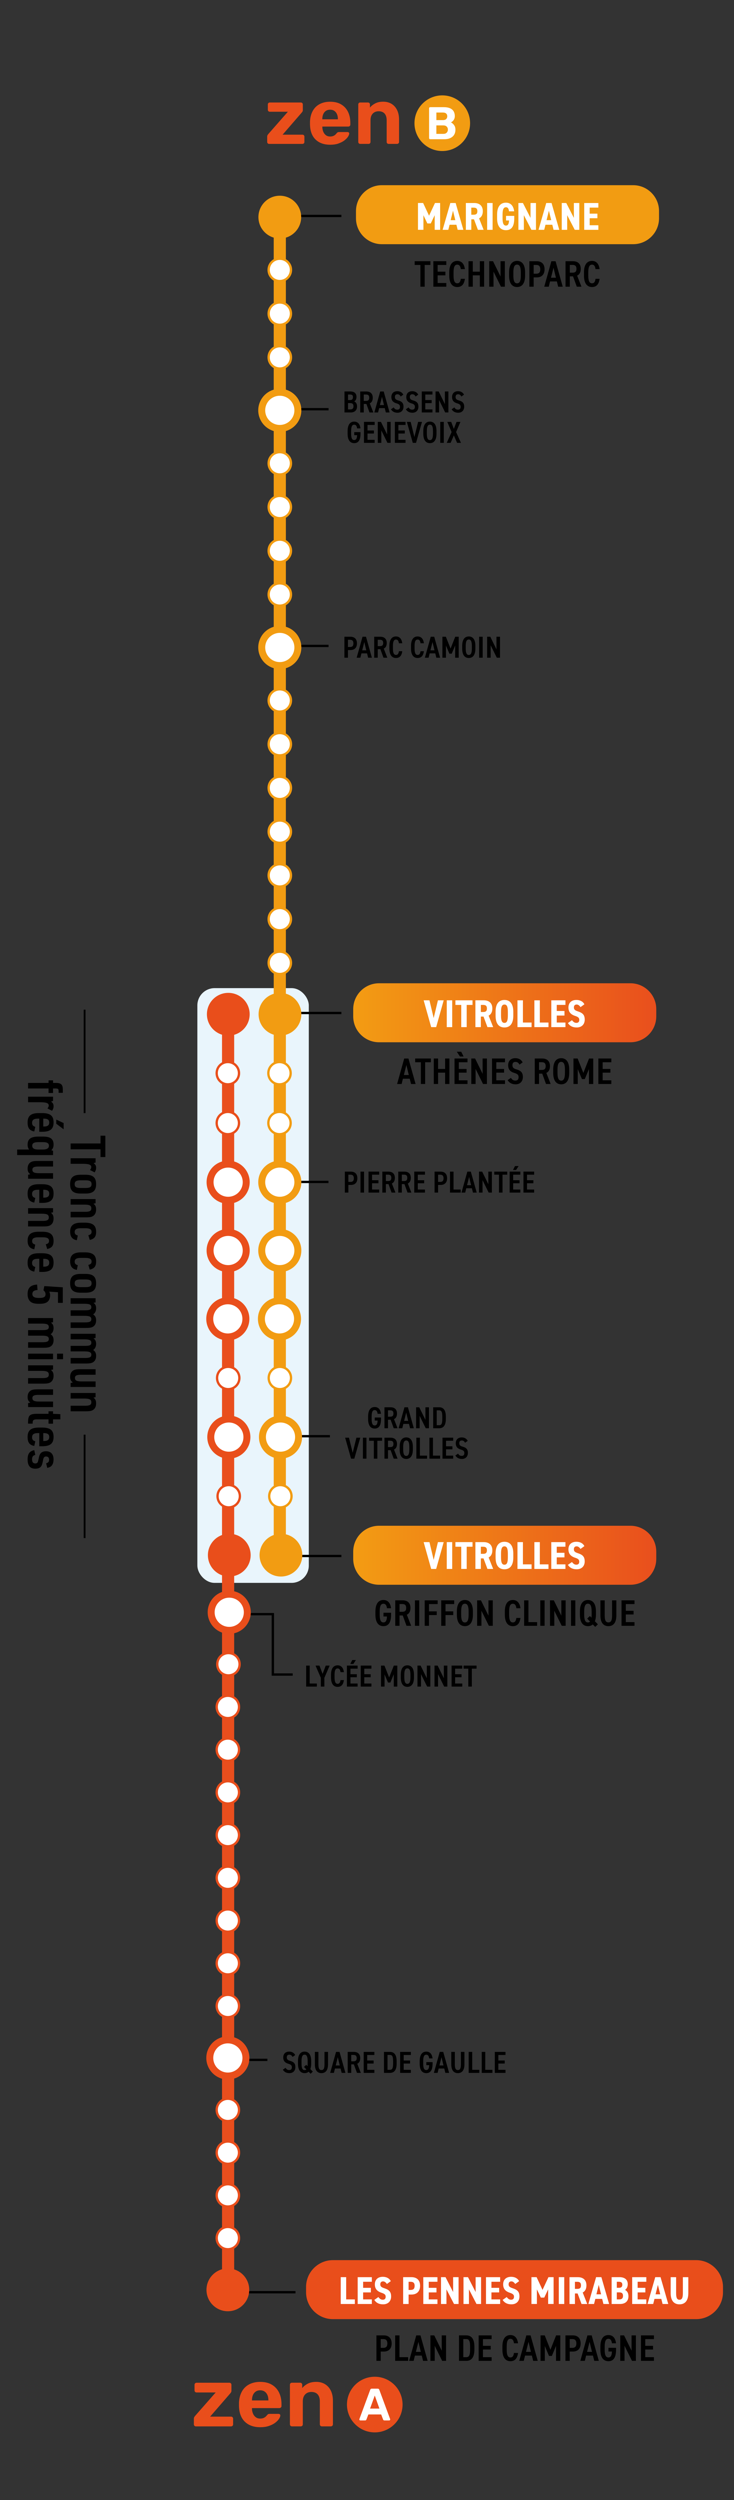 <svg xmlns="http://www.w3.org/2000/svg" xmlns:xlink="http://www.w3.org/1999/xlink" id="Calque_1" viewBox="0 0 543.5 1849.88"><rect x="0" y="0" width="543.5" height="1849.88" fill="#333333" stroke="none"/><defs><style>      .st0, .st1, .st2, .st3, .st4, .st5, .st6, .st7, .st8 {        fill: none;      }      .st1, .st2, .st7 {        stroke: #f29c12;      }      .st1, .st4 {        stroke-linecap: round;        stroke-width: 9px;      }      .st9 {        fill: url(#Dégradé_sans_nom_2);      }      .st2, .st5, .st6, .st7, .st8 {        stroke-miterlimit: 10;      }      .st2, .st6, .st8 {        stroke-width: 1.72px;      }      .st3 {        stroke-width: 1.35px;      }      .st3, .st6 {        stroke: #000;      }      .st4 {        stroke: #e94e1d;      }      .st5, .st7 {        stroke-width: 5.16px;      }      .st5, .st8 {        stroke: #e94e1b;      }      .st10 {        fill: #e9f5fc;      }      .st11 {        clip-path: url(#clippath-1);      }      .st12 {        fill: #e94e1b;      }      .st13 {        fill: #fff;      }      .st14 {        fill: url(#Dégradé_sans_nom);      }      .st15 {        fill: #f29c12;      }      .st16 {        clip-path: url(#clippath);      }    </style><clipPath id="clippath"><path class="st0" d="M280.68,727.56h186.12c10.56,0,19.14,8.58,19.14,19.14v5.38c0,10.56-8.58,19.14-19.14,19.14h-186.12c-10.56,0-19.14-8.58-19.14-19.14v-5.38c0-10.57,8.58-19.14,19.14-19.14Z"></path></clipPath><linearGradient id="D&#xE9;grad&#xE9;_sans_nom" data-name="D&#xE9;grad&#xE9; sans nom" x1="-726.82" y1="5440.48" x2="-725.82" y2="5440.48" gradientTransform="translate(-162617.01 -1220127.54) rotate(-180) scale(224.41 -224.41)" gradientUnits="userSpaceOnUse"><stop offset="0" stop-color="#e94e1d"></stop><stop offset="1" stop-color="#f39c13"></stop></linearGradient><clipPath id="clippath-1"><path class="st0" d="M280.68,1128.97h186.12c10.57,0,19.14,8.58,19.14,19.14v5.38c0,10.57-8.58,19.14-19.14,19.14h-186.12c-10.56,0-19.14-8.58-19.14-19.14v-5.38c0-10.57,8.58-19.14,19.14-19.14Z"></path></clipPath><linearGradient id="D&#xE9;grad&#xE9;_sans_nom_2" data-name="D&#xE9;grad&#xE9; sans nom 2" x1="-726.82" y1="5440.48" x2="-725.82" y2="5440.48" gradientTransform="translate(-162616.86 -1219725.04) rotate(-180) scale(224.41 -224.41)" gradientUnits="userSpaceOnUse"><stop offset="0" stop-color="#e94e1d"></stop><stop offset="1" stop-color="#f39c13"></stop></linearGradient></defs><rect class="st10" x="146.14" y="731.16" width="82.51" height="440.08" rx="12.76" ry="12.76"></rect><line class="st6" x1="243.22" y1="874.56" x2="203.2" y2="874.56"></line><line class="st6" x1="244.27" y1="1062.71" x2="207.58" y2="1062.71"></line><path d="M346.33,1066.15c-.95-1.73-2.43-2.54-4.46-2.54-3.04,0-4.39,1.96-4.39,4.3,0,2.63,1.35,4,3.8,4.7,2.07.58,2.56,1.35,2.56,2.59,0,1.12-.45,2.07-1.96,2.07-1.33,0-1.98-.56-2.72-1.67l-2,1.4c1.1,1.73,2.68,2.54,4.88,2.54,3.02,0,4.41-2.14,4.41-4.46,0-2.68-1.21-3.89-3.87-4.63-1.69-.47-2.5-1.06-2.5-2.54,0-1.31.58-2.03,1.84-2.03s1.89.61,2.45,1.67l1.94-1.4ZM327.66,1063.81v15.52h7.9v-2.25h-5.29v-4.66h4.72v-2.25h-4.72v-4.1h5.29v-2.27h-7.9ZM320.59,1063.81h-2.61v15.52h7.9v-2.25h-5.29v-13.27ZM310.92,1063.81h-2.61v15.52h7.9v-2.25h-5.29v-13.27ZM300.82,1065.86c1.53,0,2.27,1.37,2.27,4.73v1.98c0,3.35-.74,4.73-2.27,4.73s-2.27-1.37-2.27-4.73v-1.98c0-3.35.74-4.73,2.27-4.73M300.82,1079.54c2.88,0,4.88-2.09,4.88-6.98v-1.98c0-4.88-2-6.98-4.88-6.98s-4.88,2.09-4.88,6.98v1.98c0,4.88,2,6.98,4.88,6.98M287.29,1070.78v-4.73h1.66c1.58,0,2.39.63,2.39,2.38s-.81,2.34-2.39,2.34h-1.66ZM294.38,1079.33l-2.63-6.75c1.39-.63,2.2-2,2.2-4.14,0-3.08-1.82-4.63-4.75-4.63h-4.52v15.52h2.61v-6.3h1.96l2.3,6.3h2.83ZM273.32,1063.81v2.27h3.49v13.25h2.61v-13.25h3.49v-2.27h-9.58ZM271.34,1063.81h-2.61v15.52h2.61v-15.52ZM255.57,1063.81l4.39,15.52h2.39l4.41-15.52h-2.83l-2.77,11.18-2.77-11.18h-2.81Z"></path><path d="M325.24,1054.58h-1.87v-11.02h1.87c1.71,0,2.27,1.4,2.27,4.59v1.85c0,3.19-.56,4.59-2.27,4.59M325.24,1056.83c2.86,0,4.88-1.87,4.88-6.84v-1.85c0-4.97-2.02-6.84-4.88-6.84h-4.48v15.52h4.48ZM315.02,1041.31v9.34l-4.59-9.34h-2.32v15.52h2.61v-9.2l4.54,9.2h2.36v-15.52h-2.61ZM300.78,1045.25l1.48,6.12h-3.02l1.53-6.12ZM297.88,1056.83l.79-3.22h4.16l.81,3.22h2.77l-4.36-15.52h-2.56l-4.34,15.52h2.75ZM287.28,1048.28v-4.73h1.67c1.57,0,2.38.63,2.38,2.39s-.81,2.34-2.38,2.34h-1.67ZM294.37,1056.83l-2.63-6.75c1.4-.63,2.21-2,2.21-4.14,0-3.08-1.82-4.64-4.75-4.64h-4.52v15.52h2.61v-6.3h1.96l2.29,6.3h2.84ZM277.5,1048.87v2.27h2.11c-.09,2.5-.74,3.62-2.16,3.62-1.53,0-2.27-1.35-2.27-4.7v-1.98c0-3.35.74-4.7,2.27-4.7,1.28,0,1.93.95,2.16,2.75h2.48c-.38-3.26-2-5.02-4.64-5.02-2.88,0-4.88,2.09-4.88,7.09v1.87c0,4.88,2,6.98,4.88,6.98s4.66-1.96,4.66-6.98v-1.19h-4.61Z"></path><line class="st6" x1="243.28" y1="302.79" x2="214.02" y2="302.79"></line><path d="M341.32,327.7l-3.6-8.01,3.2-7.52h-2.88l-1.98,5.22-1.98-5.22h-2.88l3.2,7.52-3.6,8.01h2.88l2.39-5.56,2.39,5.56h2.88ZM328.61,312.17h-2.61v15.52h2.61v-15.52ZM318.33,314.22c1.53,0,2.27,1.37,2.27,4.73v1.98c0,3.35-.74,4.73-2.27,4.73s-2.27-1.37-2.27-4.73v-1.98c0-3.35.74-4.73,2.27-4.73M318.33,327.9c2.88,0,4.88-2.09,4.88-6.98v-1.98c0-4.88-2-6.98-4.88-6.98s-4.88,2.09-4.88,6.98v1.98c0,4.88,2,6.98,4.88,6.98M301.27,312.17l4.39,15.52h2.39l4.41-15.52h-2.84l-2.77,11.18-2.77-11.18h-2.81ZM292.38,312.17v15.52h7.9v-2.25h-5.29v-4.66h4.73v-2.25h-4.73v-4.1h5.29v-2.27h-7.9ZM286.65,312.17v9.34l-4.59-9.34h-2.32v15.52h2.61v-9.2l4.55,9.2h2.36v-15.52h-2.61ZM269.52,312.17v15.52h7.9v-2.25h-5.29v-4.66h4.72v-2.25h-4.72v-4.1h5.29v-2.27h-7.9ZM262.32,319.73v2.27h2.11c-.09,2.5-.74,3.62-2.16,3.62-1.53,0-2.27-1.35-2.27-4.7v-1.98c0-3.35.74-4.7,2.27-4.7,1.28,0,1.93.95,2.16,2.75h2.48c-.38-3.26-2-5.02-4.64-5.02-2.88,0-4.88,2.09-4.88,7.09v1.87c0,4.88,2,6.98,4.88,6.98s4.66-1.96,4.66-6.98v-1.19h-4.61Z"></path><path d="M343.59,292.01c-.95-1.73-2.43-2.54-4.46-2.54-3.04,0-4.39,1.96-4.39,4.3,0,2.63,1.35,4,3.8,4.7,2.07.58,2.56,1.35,2.56,2.59,0,1.12-.45,2.07-1.96,2.07-1.33,0-1.98-.56-2.72-1.67l-2,1.4c1.1,1.73,2.68,2.54,4.88,2.54,3.02,0,4.41-2.14,4.41-4.46,0-2.68-1.21-3.89-3.87-4.63-1.69-.47-2.5-1.06-2.5-2.54,0-1.31.58-2.03,1.84-2.03s1.89.61,2.45,1.67l1.94-1.4ZM329.42,289.67v9.34l-4.59-9.34h-2.32v15.52h2.61v-9.2l4.54,9.2h2.36v-15.52h-2.61ZM312.3,289.67v15.52h7.9v-2.25h-5.29v-4.66h4.72v-2.25h-4.72v-4.1h5.29v-2.27h-7.9ZM309.69,292.01c-.94-1.73-2.43-2.54-4.45-2.54-3.04,0-4.39,1.96-4.39,4.3,0,2.63,1.35,4,3.8,4.7,2.07.58,2.56,1.35,2.56,2.59,0,1.12-.45,2.07-1.96,2.07-1.33,0-1.98-.56-2.72-1.67l-2,1.4c1.1,1.73,2.68,2.54,4.88,2.54,3.01,0,4.41-2.14,4.41-4.46,0-2.68-1.21-3.89-3.87-4.63-1.69-.47-2.5-1.06-2.5-2.54,0-1.31.58-2.03,1.84-2.03s1.89.61,2.45,1.67l1.93-1.4ZM298.64,292.01c-.94-1.73-2.43-2.54-4.45-2.54-3.04,0-4.39,1.96-4.39,4.3,0,2.63,1.35,4,3.8,4.7,2.07.58,2.57,1.35,2.57,2.59,0,1.12-.45,2.07-1.96,2.07-1.33,0-1.98-.56-2.72-1.67l-2,1.4c1.1,1.73,2.68,2.54,4.88,2.54,3.01,0,4.41-2.14,4.41-4.46,0-2.68-1.21-3.89-3.87-4.63-1.69-.47-2.5-1.06-2.5-2.54,0-1.31.58-2.03,1.84-2.03s1.89.61,2.45,1.67l1.93-1.4ZM282.84,293.61l1.49,6.12h-3.02l1.53-6.12ZM279.94,305.2l.79-3.22h4.16l.81,3.22h2.77l-4.36-15.52h-2.57l-4.34,15.52h2.74ZM269.35,296.65v-4.73h1.66c1.58,0,2.39.63,2.39,2.38s-.81,2.34-2.39,2.34h-1.66ZM276.43,305.2l-2.63-6.75c1.4-.63,2.21-2,2.21-4.14,0-3.08-1.82-4.63-4.75-4.63h-4.52v15.52h2.61v-6.3h1.96l2.3,6.3h2.83ZM257.69,291.92h1.4c1.87,0,2.25.72,2.25,1.94,0,1.28-.54,2.16-1.98,2.16h-1.67v-4.1ZM257.69,298.27h1.58c1.73,0,2.47.7,2.47,2.34,0,1.48-.67,2.34-2.23,2.34h-1.82v-4.68ZM255.08,289.67v15.52h4.64c3.35,0,4.64-2.11,4.64-4.46,0-1.96-.77-3.17-2.09-3.67,1.01-.49,1.69-1.78,1.69-3.38,0-2.68-1.64-4.03-4.64-4.03h-4.23Z"></path><line class="st6" x1="243.28" y1="477.95" x2="214.02" y2="477.95"></line><path d="M367.62,471.15v9.34l-4.59-9.34h-2.32v15.52h2.61v-9.2l4.55,9.2h2.36v-15.52h-2.61ZM357.4,471.15h-2.61v15.52h2.61v-15.52ZM347.12,473.2c1.53,0,2.27,1.37,2.27,4.73v1.98c0,3.35-.74,4.73-2.27,4.73s-2.27-1.37-2.27-4.73v-1.98c0-3.35.74-4.73,2.27-4.73M347.12,486.88c2.88,0,4.88-2.09,4.88-6.98v-1.98c0-4.88-2-6.98-4.88-6.98s-4.88,2.09-4.88,6.98v1.98c0,4.88,2,6.98,4.88,6.98M330.13,471.15h-2.54v15.52h2.61v-9.04l2.57,6.05h1.73l2.54-6.12v9.11h2.61v-15.52h-2.56l-3.46,8.77-3.49-8.77ZM320.26,475.09l1.48,6.12h-3.02l1.53-6.12ZM317.35,486.67l.79-3.22h4.16l.81,3.22h2.77l-4.36-15.52h-2.57l-4.34,15.52h2.74ZM313.87,475.96c-.43-3.38-2.14-5.02-4.64-5.02-2.88,0-4.88,2.09-4.88,6.98v1.98c0,4.88,2,6.98,4.88,6.98,2.59,0,4.18-1.53,4.64-5.02h-2.47c-.27,1.89-.88,2.75-2.16,2.75-1.53,0-2.27-1.4-2.27-4.7v-1.98c0-3.35.74-4.7,2.27-4.7,1.24,0,1.91.85,2.16,2.75h2.47ZM297.85,475.96c-.43-3.38-2.14-5.02-4.64-5.02-2.88,0-4.88,2.09-4.88,6.98v1.98c0,4.88,2,6.98,4.88,6.98,2.59,0,4.19-1.53,4.64-5.02h-2.47c-.27,1.89-.88,2.75-2.16,2.75-1.53,0-2.27-1.4-2.27-4.7v-1.98c0-3.35.74-4.7,2.27-4.7,1.24,0,1.91.85,2.16,2.75h2.47ZM279.69,478.12v-4.73h1.66c1.58,0,2.39.63,2.39,2.38s-.81,2.34-2.39,2.34h-1.66ZM286.78,486.67l-2.63-6.75c1.4-.63,2.21-2,2.21-4.14,0-3.08-1.82-4.63-4.75-4.63h-4.52v15.52h2.61v-6.3h1.96l2.3,6.3h2.83ZM269.74,475.09l1.48,6.12h-3.02l1.53-6.12ZM266.84,486.67l.79-3.22h4.16l.81,3.22h2.77l-4.36-15.52h-2.57l-4.34,15.52h2.74ZM257.64,478.75v-5.35h1.55c1.8,0,2.5.97,2.5,2.65,0,1.78-.7,2.7-2.5,2.7h-1.55ZM259.55,481c2.95,0,4.75-1.75,4.75-4.95s-1.82-4.9-4.75-4.9h-4.52v15.52h2.61v-5.67h1.91Z"></path><line class="st6" x1="197.99" y1="1524.18" x2="168.72" y2="1524.18"></line><path d="M366.39,1518.28v15.53h7.9v-2.25h-5.29v-4.66h4.72v-2.25h-4.72v-4.09h5.29v-2.27h-7.9ZM359.32,1518.28h-2.61v15.53h7.9v-2.25h-5.29v-13.28ZM349.65,1518.28h-2.61v15.53h7.9v-2.25h-5.29v-13.28ZM341.28,1518.28v9.25c0,2.97-.65,4.21-2.25,4.21s-2.25-1.24-2.25-4.21v-9.25h-2.61v9.25c0,4.57,2.03,6.48,4.86,6.48s4.86-1.91,4.86-6.5v-9.23h-2.61ZM326.92,1522.22l1.48,6.12h-3.02l1.53-6.12ZM324.02,1533.81l.79-3.22h4.16l.81,3.22h2.77l-4.36-15.53h-2.57l-4.34,15.53h2.74ZM315.69,1525.84v2.27h2.11c-.09,2.5-.74,3.62-2.16,3.62-1.53,0-2.27-1.35-2.27-4.7v-1.98c0-3.35.74-4.7,2.27-4.7,1.28,0,1.93.95,2.16,2.75h2.48c-.38-3.26-2-5.02-4.64-5.02-2.88,0-4.88,2.09-4.88,7.09v1.87c0,4.88,2,6.97,4.88,6.97s4.66-1.96,4.66-6.97v-1.19h-4.61ZM296.3,1518.28v15.53h7.9v-2.25h-5.29v-4.66h4.72v-2.25h-4.72v-4.09h5.29v-2.27h-7.9ZM288.81,1531.56h-1.87v-11.03h1.87c1.71,0,2.27,1.4,2.27,4.59v1.84c0,3.2-.56,4.59-2.27,4.59M288.81,1533.81c2.86,0,4.88-1.87,4.88-6.84v-1.84c0-4.97-2.03-6.84-4.88-6.84h-4.48v15.53h4.48ZM269.3,1518.28v15.53h7.9v-2.25h-5.29v-4.66h4.73v-2.25h-4.73v-4.09h5.29v-2.27h-7.9ZM260.07,1525.26v-4.73h1.66c1.58,0,2.39.63,2.39,2.39s-.81,2.34-2.39,2.34h-1.66ZM267.16,1533.81l-2.63-6.75c1.39-.63,2.2-2,2.2-4.14,0-3.08-1.82-4.64-4.75-4.64h-4.52v15.53h2.61v-6.3h1.96l2.29,6.3h2.84ZM250.13,1522.22l1.48,6.12h-3.02l1.53-6.12ZM247.23,1533.81l.79-3.22h4.16l.81,3.22h2.77l-4.36-15.53h-2.57l-4.34,15.53h2.75ZM240.27,1518.28v9.25c0,2.97-.65,4.21-2.25,4.21s-2.25-1.24-2.25-4.21v-9.25h-2.61v9.25c0,4.57,2.03,6.48,4.86,6.48s4.86-1.91,4.86-6.5v-9.23h-2.61ZM225.11,1529.42l1.73,1.82c-.34.36-.79.52-1.3.52-1.53,0-2.27-1.37-2.27-4.72v-1.98c0-3.35.74-4.73,2.27-4.73s2.27,1.37,2.27,4.73v1.98c0,.7-.04,1.3-.11,1.82l-.97-1.01-1.62,1.58ZM225.54,1534.01c1.15,0,2.18-.34,2.97-1.06l1.48,1.51,1.62-1.58-1.82-1.87c.4-1.03.63-2.36.63-3.98v-1.98c0-4.88-2-6.98-4.88-6.98s-4.88,2.09-4.88,6.98v1.98c0,4.88,2,6.97,4.88,6.97M218.59,1520.62c-.95-1.73-2.43-2.54-4.46-2.54-3.04,0-4.39,1.96-4.39,4.3,0,2.63,1.35,4.01,3.8,4.7,2.07.58,2.57,1.35,2.57,2.59,0,1.12-.45,2.07-1.96,2.07-1.33,0-1.98-.56-2.72-1.67l-2,1.4c1.1,1.73,2.68,2.54,4.88,2.54,3.02,0,4.41-2.14,4.41-4.45,0-2.68-1.22-3.89-3.87-4.64-1.69-.47-2.5-1.06-2.5-2.54,0-1.3.58-2.02,1.84-2.02s1.89.61,2.45,1.67l1.93-1.4Z"></path><line class="st6" x1="218.8" y1="1696.11" x2="177.62" y2="1696.11"></line><line class="st6" x1="252.78" y1="1151.34" x2="203.2" y2="1151.34"></line><line class="st6" x1="252.78" y1="749.56" x2="203.2" y2="749.56"></line><line class="st6" x1="252.78" y1="159.79" x2="203.2" y2="159.79"></line><polyline class="st6" points="216.72 1239.06 202.03 1239.06 202.03 1194.39 172.77 1194.39"></polyline><path d="M343.28,1232.45v2.27h3.49v13.25h2.61v-13.25h3.49v-2.27h-9.58ZM334.39,1232.45v15.52h7.9v-2.25h-5.29v-4.66h4.73v-2.25h-4.73v-4.1h5.29v-2.27h-7.9ZM328.65,1232.45v9.34l-4.59-9.34h-2.32v15.52h2.61v-9.2l4.54,9.2h2.36v-15.52h-2.61ZM316.03,1232.45v9.34l-4.59-9.34h-2.32v15.52h2.61v-9.2l4.55,9.2h2.36v-15.52h-2.61ZM301.65,1234.5c1.53,0,2.27,1.37,2.27,4.73v1.98c0,3.35-.74,4.73-2.27,4.73s-2.27-1.37-2.27-4.73v-1.98c0-3.35.74-4.73,2.27-4.73M301.65,1248.18c2.88,0,4.88-2.09,4.88-6.98v-1.98c0-4.88-2-6.98-4.88-6.98s-4.88,2.09-4.88,6.98v1.98c0,4.88,2,6.98,4.88,6.98M284.67,1232.45h-2.54v15.52h2.61v-9.04l2.57,6.05h1.73l2.54-6.12v9.11h2.61v-15.52h-2.57l-3.47,8.77-3.49-8.77ZM267.12,1232.45v15.52h7.9v-2.25h-5.29v-4.66h4.72v-2.25h-4.72v-4.1h5.29v-2.27h-7.9ZM259.38,1231.24h2.25l1.89-2.9h-2.68l-1.46,2.9ZM256.88,1232.45v15.52h7.9v-2.25h-5.29v-4.66h4.72v-2.25h-4.72v-4.1h5.29v-2.27h-7.9ZM254.63,1237.27c-.43-3.38-2.14-5.02-4.64-5.02-2.88,0-4.88,2.09-4.88,6.98v1.98c0,4.88,2,6.98,4.88,6.98,2.59,0,4.18-1.53,4.64-5.02h-2.48c-.27,1.89-.88,2.75-2.16,2.75-1.53,0-2.27-1.4-2.27-4.7v-1.98c0-3.35.74-4.7,2.27-4.7,1.24,0,1.91.85,2.16,2.75h2.48ZM237.57,1241.5v6.48h2.61v-6.48l3.91-9.04h-2.88l-2.34,6.12-2.34-6.12h-2.88l3.92,9.04ZM229.32,1232.45h-2.61v15.52h7.9v-2.25h-5.29v-13.27Z"></path><line class="st4" x1="168.9" y1="753.2" x2="168.9" y2="1689.87"></line><line class="st1" x1="207.18" y1="165.15" x2="207.18" y2="1146.23"></line><path class="st15" d="M207.18,176.48c-8.74,0-15.83-7.09-15.83-15.83s7.09-15.83,15.83-15.83,15.83,7.09,15.83,15.83-7.09,15.83-15.83,15.83"></path><path class="st13" d="M207.18,317.01c-7.39,0-13.38-5.99-13.38-13.38s5.99-13.38,13.38-13.38,13.38,5.99,13.38,13.38-5.99,13.38-13.38,13.38"></path><circle class="st7" cx="207.18" cy="303.63" r="13.38"></circle><path class="st13" d="M207.18,351.09c-4.56,0-8.27-3.7-8.27-8.27s3.7-8.26,8.27-8.26,8.27,3.7,8.27,8.26-3.7,8.27-8.27,8.27"></path><path class="st2" d="M207.18,351.09c-4.56,0-8.27-3.7-8.27-8.27s3.7-8.26,8.27-8.26,8.27,3.7,8.27,8.26-3.7,8.27-8.27,8.27Z"></path><path class="st13" d="M207.18,383.45c-4.57,0-8.27-3.7-8.27-8.27s3.7-8.26,8.27-8.26,8.27,3.7,8.27,8.26-3.7,8.27-8.27,8.27"></path><path class="st2" d="M207.18,383.45c-4.57,0-8.27-3.7-8.27-8.27s3.7-8.26,8.27-8.26,8.27,3.7,8.27,8.26-3.7,8.27-8.27,8.27Z"></path><path class="st13" d="M207.18,415.81c-4.56,0-8.27-3.7-8.27-8.27s3.7-8.26,8.27-8.26,8.27,3.7,8.27,8.26-3.7,8.27-8.27,8.27"></path><path class="st2" d="M207.18,415.81c-4.56,0-8.27-3.7-8.27-8.27s3.7-8.26,8.27-8.26,8.27,3.7,8.27,8.26-3.7,8.27-8.27,8.27Z"></path><path class="st13" d="M207.18,448.17c-4.57,0-8.27-3.7-8.27-8.27s3.7-8.26,8.27-8.26,8.27,3.7,8.27,8.26-3.7,8.27-8.27,8.27"></path><path class="st2" d="M207.18,448.17c-4.57,0-8.27-3.7-8.27-8.27s3.7-8.26,8.27-8.26,8.27,3.7,8.27,8.26-3.7,8.27-8.27,8.27Z"></path><path class="st13" d="M207.18,207.98c-4.57,0-8.27-3.7-8.27-8.27s3.7-8.26,8.27-8.26,8.27,3.7,8.27,8.26-3.7,8.27-8.27,8.27"></path><path class="st2" d="M207.18,207.98c-4.57,0-8.27-3.7-8.27-8.27s3.7-8.26,8.27-8.26,8.27,3.7,8.27,8.26-3.7,8.27-8.27,8.27Z"></path><path class="st13" d="M207.18,240.34c-4.57,0-8.27-3.7-8.27-8.27s3.7-8.26,8.27-8.26,8.27,3.7,8.27,8.26-3.7,8.27-8.27,8.27"></path><path class="st2" d="M207.18,240.34c-4.57,0-8.27-3.7-8.27-8.27s3.7-8.26,8.27-8.26,8.27,3.7,8.27,8.26-3.7,8.27-8.27,8.27Z"></path><path class="st13" d="M207.18,272.7c-4.57,0-8.27-3.7-8.27-8.27s3.7-8.26,8.27-8.26,8.27,3.7,8.27,8.26-3.7,8.27-8.27,8.27"></path><path class="st2" d="M207.18,272.7c-4.57,0-8.27-3.7-8.27-8.27s3.7-8.26,8.27-8.26,8.27,3.7,8.27,8.26-3.7,8.27-8.27,8.27Z"></path><path class="st13" d="M207.18,526.56c-4.56,0-8.27-3.7-8.27-8.27s3.7-8.26,8.27-8.26,8.26,3.7,8.26,8.26-3.7,8.27-8.26,8.27"></path><path class="st2" d="M207.18,526.56c-4.56,0-8.27-3.7-8.27-8.27s3.7-8.26,8.27-8.26,8.26,3.7,8.26,8.26-3.7,8.27-8.26,8.27Z"></path><path class="st13" d="M207.18,558.93c-4.56,0-8.27-3.7-8.27-8.27s3.7-8.26,8.27-8.26,8.27,3.7,8.27,8.26-3.7,8.27-8.27,8.27"></path><path class="st2" d="M207.18,558.93c-4.56,0-8.27-3.7-8.27-8.27s3.7-8.26,8.27-8.26,8.27,3.7,8.27,8.26-3.7,8.27-8.27,8.27Z"></path><path class="st13" d="M207.18,591.29c-4.56,0-8.27-3.7-8.27-8.27s3.7-8.26,8.27-8.26,8.27,3.7,8.27,8.26-3.7,8.27-8.27,8.27"></path><path class="st2" d="M207.18,591.29c-4.56,0-8.27-3.7-8.27-8.27s3.7-8.26,8.27-8.26,8.27,3.7,8.27,8.26-3.7,8.27-8.27,8.27Z"></path><path class="st13" d="M207.18,623.65c-4.56,0-8.26-3.7-8.26-8.27s3.7-8.26,8.26-8.26,8.27,3.7,8.27,8.26-3.7,8.27-8.27,8.27"></path><path class="st2" d="M207.18,623.65c-4.56,0-8.26-3.7-8.26-8.27s3.7-8.26,8.26-8.26,8.27,3.7,8.27,8.26-3.7,8.27-8.27,8.27Z"></path><path class="st13" d="M207.18,656.01c-4.56,0-8.27-3.7-8.27-8.27s3.7-8.26,8.27-8.26,8.27,3.7,8.27,8.26-3.7,8.27-8.27,8.27"></path><path class="st2" d="M207.18,656.01c-4.56,0-8.27-3.7-8.27-8.27s3.7-8.26,8.27-8.26,8.27,3.7,8.27,8.26-3.7,8.27-8.27,8.27Z"></path><path class="st13" d="M207.18,688.37c-4.56,0-8.27-3.7-8.27-8.27s3.7-8.26,8.27-8.26,8.27,3.7,8.27,8.26-3.7,8.27-8.27,8.27"></path><path class="st2" d="M207.18,688.37c-4.56,0-8.27-3.7-8.27-8.27s3.7-8.26,8.27-8.26,8.27,3.7,8.27,8.26-3.7,8.27-8.27,8.27Z"></path><path class="st13" d="M207.18,720.73c-4.56,0-8.27-3.7-8.27-8.27s3.7-8.26,8.27-8.26,8.27,3.7,8.27,8.26-3.7,8.27-8.27,8.27"></path><path class="st2" d="M207.18,720.73c-4.56,0-8.27-3.7-8.27-8.27s3.7-8.26,8.27-8.26,8.27,3.7,8.27,8.26-3.7,8.27-8.27,8.27Z"></path><path class="st13" d="M207.18,492.48c-7.39,0-13.38-5.99-13.38-13.38s5.99-13.38,13.38-13.38,13.38,5.99,13.38,13.38-5.99,13.38-13.38,13.38"></path><path class="st7" d="M207.18,492.48c-7.39,0-13.38-5.99-13.38-13.38s5.99-13.38,13.38-13.38,13.38,5.99,13.38,13.38-5.99,13.38-13.38,13.38Z"></path><path class="st13" d="M168.72,1271.31c-4.56,0-8.27-3.7-8.27-8.27s3.7-8.26,8.27-8.26,8.27,3.7,8.27,8.26-3.7,8.27-8.27,8.27"></path><path class="st8" d="M168.72,1271.31c-4.56,0-8.27-3.7-8.27-8.27s3.7-8.26,8.27-8.26,8.27,3.7,8.27,8.26-3.7,8.27-8.27,8.27Z"></path><path class="st13" d="M168.72,1302.92c-4.56,0-8.27-3.7-8.27-8.27s3.7-8.26,8.27-8.26,8.27,3.7,8.27,8.26-3.7,8.27-8.27,8.27"></path><path class="st8" d="M168.72,1302.92c-4.56,0-8.27-3.7-8.27-8.27s3.7-8.26,8.27-8.26,8.27,3.7,8.27,8.26-3.7,8.27-8.27,8.27Z"></path><path class="st13" d="M168.72,1334.53c-4.56,0-8.27-3.7-8.27-8.27s3.7-8.26,8.27-8.26,8.27,3.7,8.27,8.26-3.7,8.27-8.27,8.27"></path><path class="st8" d="M168.72,1334.53c-4.56,0-8.27-3.7-8.27-8.27s3.7-8.26,8.27-8.26,8.27,3.7,8.27,8.26-3.7,8.27-8.27,8.27Z"></path><path class="st13" d="M168.72,1366.15c-4.56,0-8.27-3.7-8.27-8.26s3.7-8.26,8.27-8.26,8.26,3.7,8.26,8.26-3.7,8.26-8.26,8.26"></path><path class="st8" d="M168.72,1366.15c-4.56,0-8.27-3.7-8.27-8.26s3.7-8.26,8.27-8.26,8.26,3.7,8.26,8.26-3.7,8.26-8.26,8.26Z"></path><path class="st13" d="M168.72,1397.76c-4.56,0-8.27-3.7-8.27-8.26s3.7-8.27,8.27-8.27,8.27,3.7,8.27,8.27-3.7,8.26-8.27,8.26"></path><path class="st8" d="M168.72,1397.76c-4.56,0-8.27-3.7-8.27-8.26s3.7-8.27,8.27-8.27,8.27,3.7,8.27,8.27-3.7,8.26-8.27,8.26Z"></path><path class="st13" d="M168.72,1429.37c-4.56,0-8.27-3.7-8.27-8.26s3.7-8.27,8.27-8.27,8.27,3.7,8.27,8.27-3.7,8.26-8.27,8.26"></path><path class="st8" d="M168.72,1429.37c-4.56,0-8.27-3.7-8.27-8.26s3.7-8.27,8.27-8.27,8.27,3.7,8.27,8.27-3.7,8.26-8.27,8.26Z"></path><path class="st13" d="M168.72,1460.98c-4.56,0-8.27-3.7-8.27-8.26s3.7-8.27,8.27-8.27,8.27,3.7,8.27,8.27-3.7,8.26-8.27,8.26"></path><path class="st8" d="M168.72,1460.98c-4.56,0-8.27-3.7-8.27-8.26s3.7-8.27,8.27-8.27,8.27,3.7,8.27,8.27-3.7,8.26-8.27,8.26Z"></path><path class="st13" d="M168.72,1492.59c-4.56,0-8.27-3.7-8.27-8.26s3.7-8.27,8.27-8.27,8.26,3.7,8.26,8.27-3.7,8.26-8.26,8.26"></path><path class="st8" d="M168.72,1492.59c-4.56,0-8.27-3.7-8.27-8.26s3.7-8.27,8.27-8.27,8.26,3.7,8.26,8.27-3.7,8.26-8.26,8.26Z"></path><path class="st13" d="M168.72,1569.48c-4.56,0-8.27-3.7-8.27-8.26s3.7-8.27,8.27-8.27,8.27,3.7,8.27,8.27-3.7,8.26-8.27,8.26"></path><path class="st8" d="M168.72,1569.48c-4.56,0-8.27-3.7-8.27-8.26s3.7-8.27,8.27-8.27,8.27,3.7,8.27,8.27-3.7,8.26-8.27,8.26Z"></path><path class="st13" d="M168.72,1601.1c-4.57,0-8.27-3.7-8.27-8.26s3.7-8.26,8.27-8.26,8.26,3.7,8.26,8.26-3.7,8.26-8.26,8.26"></path><path class="st8" d="M168.72,1601.1c-4.57,0-8.27-3.7-8.27-8.26s3.7-8.26,8.27-8.26,8.26,3.7,8.26,8.26-3.7,8.26-8.26,8.26Z"></path><path class="st13" d="M168.72,1632.71c-4.57,0-8.27-3.7-8.27-8.26s3.7-8.26,8.27-8.26,8.27,3.7,8.27,8.26-3.7,8.26-8.27,8.26"></path><path class="st8" d="M168.72,1632.71c-4.57,0-8.27-3.7-8.27-8.26s3.7-8.26,8.27-8.26,8.27,3.7,8.27,8.26-3.7,8.26-8.27,8.26Z"></path><path class="st13" d="M168.72,1664.32c-4.56,0-8.27-3.7-8.27-8.26s3.7-8.26,8.27-8.26,8.27,3.7,8.27,8.26-3.7,8.26-8.27,8.26"></path><path class="st8" d="M168.72,1664.32c-4.56,0-8.27-3.7-8.27-8.26s3.7-8.26,8.27-8.26,8.27,3.7,8.27,8.26-3.7,8.26-8.27,8.26Z"></path><path class="st12" d="M168.72,1710.19c-8.74,0-15.83-7.08-15.83-15.83s7.08-15.83,15.83-15.83,15.83,7.09,15.83,15.83-7.09,15.83-15.83,15.83"></path><path class="st13" d="M168.72,1536.15c-7.39,0-13.38-5.99-13.38-13.38s5.99-13.38,13.38-13.38,13.38,5.99,13.38,13.38-5.99,13.38-13.38,13.38"></path><path class="st5" d="M168.72,1536.15c-7.39,0-13.38-5.99-13.38-13.38s5.99-13.38,13.38-13.38,13.38,5.99,13.38,13.38-5.99,13.38-13.38,13.38Z"></path><path class="st12" d="M169.04,766.31c-8.74,0-15.83-7.08-15.83-15.83s7.09-15.82,15.83-15.82,15.83,7.08,15.83,15.82-7.09,15.83-15.83,15.83"></path><path class="st15" d="M207.3,766.31c-8.74,0-15.83-7.08-15.83-15.83s7.09-15.82,15.83-15.82,15.83,7.08,15.83,15.82-7.09,15.83-15.83,15.83"></path><path class="st13" d="M169.15,1239.7c-4.57,0-8.27-3.7-8.27-8.27s3.7-8.26,8.27-8.26,8.27,3.7,8.27,8.26-3.7,8.27-8.27,8.27"></path><path class="st8" d="M169.15,1239.7c-4.57,0-8.27-3.7-8.27-8.27s3.7-8.26,8.27-8.26,8.27,3.7,8.27,8.26-3.7,8.27-8.27,8.27Z"></path><path class="st13" d="M169.74,1206.37c-7.39,0-13.38-5.99-13.38-13.38s5.99-13.38,13.38-13.38,13.38,5.99,13.38,13.38-5.99,13.38-13.38,13.38"></path><path class="st5" d="M169.74,1206.37c-7.39,0-13.38-5.99-13.38-13.38s5.99-13.38,13.38-13.38,13.38,5.99,13.38,13.38-5.99,13.38-13.38,13.38Z"></path><path class="st13" d="M206.96,839.26c-4.56,0-8.27-3.7-8.27-8.27s3.7-8.26,8.27-8.26,8.27,3.7,8.27,8.26-3.7,8.27-8.27,8.27"></path><path class="st2" d="M206.96,839.26c-4.56,0-8.27-3.7-8.27-8.27s3.7-8.26,8.27-8.26,8.27,3.7,8.27,8.26-3.7,8.27-8.27,8.27Z"></path><path class="st13" d="M168.71,839.26c-4.57,0-8.27-3.7-8.27-8.27s3.7-8.26,8.27-8.26,8.26,3.7,8.26,8.26-3.7,8.27-8.26,8.27"></path><path class="st8" d="M168.71,839.26c-4.57,0-8.27-3.7-8.27-8.27s3.7-8.26,8.27-8.26,8.26,3.7,8.26,8.26-3.7,8.27-8.26,8.27Z"></path><path class="st13" d="M207.6,1115.38c-4.57,0-8.27-3.7-8.27-8.27s3.7-8.26,8.27-8.26,8.27,3.7,8.27,8.26-3.7,8.27-8.27,8.27"></path><path class="st2" d="M207.6,1115.38c-4.57,0-8.27-3.7-8.27-8.27s3.7-8.26,8.27-8.26,8.27,3.7,8.27,8.26-3.7,8.27-8.27,8.27Z"></path><path class="st13" d="M169.35,1115.38c-4.56,0-8.27-3.7-8.27-8.27s3.7-8.26,8.27-8.26,8.27,3.7,8.27,8.26-3.7,8.27-8.27,8.27"></path><path class="st8" d="M169.35,1115.38c-4.56,0-8.27-3.7-8.27-8.27s3.7-8.26,8.27-8.26,8.27,3.7,8.27,8.26-3.7,8.27-8.27,8.27Z"></path><path class="st13" d="M207.23,1027.9c-4.56,0-8.27-3.7-8.27-8.27s3.7-8.26,8.27-8.26,8.27,3.7,8.27,8.26-3.7,8.27-8.27,8.27"></path><path class="st2" d="M207.23,1027.9c-4.56,0-8.27-3.7-8.27-8.27s3.7-8.26,8.27-8.26,8.27,3.7,8.27,8.26-3.7,8.27-8.27,8.27Z"></path><path class="st13" d="M168.98,1027.9c-4.56,0-8.26-3.7-8.26-8.27s3.7-8.26,8.26-8.26,8.27,3.7,8.27,8.26-3.7,8.27-8.27,8.27"></path><path class="st8" d="M168.98,1027.9c-4.56,0-8.26-3.7-8.26-8.27s3.7-8.26,8.26-8.26,8.27,3.7,8.27,8.26-3.7,8.27-8.27,8.27Z"></path><path class="st13" d="M207.18,888.12c-7.39,0-13.38-5.99-13.38-13.38s5.99-13.38,13.38-13.38,13.38,5.99,13.38,13.38-5.99,13.38-13.38,13.38"></path><circle class="st7" cx="207.18" cy="874.74" r="13.38"></circle><path class="st13" d="M207.18,938.69c-7.39,0-13.38-5.99-13.38-13.38s5.99-13.38,13.38-13.38,13.38,5.99,13.38,13.38-5.99,13.38-13.38,13.38"></path><path class="st7" d="M207.18,938.69c-7.39,0-13.38-5.99-13.38-13.38s5.99-13.38,13.38-13.38,13.38,5.99,13.38,13.38-5.99,13.38-13.38,13.38Z"></path><path class="st13" d="M168.93,938.69c-7.39,0-13.38-5.99-13.38-13.38s5.99-13.38,13.38-13.38,13.38,5.99,13.38,13.38-5.99,13.38-13.38,13.38"></path><path class="st5" d="M168.93,938.69c-7.39,0-13.38-5.99-13.38-13.38s5.99-13.38,13.38-13.38,13.38,5.99,13.38,13.38-5.99,13.38-13.38,13.38Z"></path><path class="st13" d="M206.94,989.27c-7.39,0-13.38-5.99-13.38-13.38s5.99-13.38,13.38-13.38,13.38,5.99,13.38,13.38-5.99,13.38-13.38,13.38"></path><path class="st7" d="M206.94,989.27c-7.39,0-13.38-5.99-13.38-13.38s5.99-13.38,13.38-13.38,13.38,5.99,13.38,13.38-5.99,13.38-13.38,13.38Z"></path><path class="st13" d="M168.69,989.27c-7.39,0-13.38-5.99-13.38-13.38s5.99-13.38,13.38-13.38,13.38,5.99,13.38,13.38-5.99,13.38-13.38,13.38"></path><path class="st5" d="M168.69,989.27c-7.39,0-13.38-5.99-13.38-13.38s5.99-13.38,13.38-13.38,13.38,5.99,13.38,13.38-5.99,13.38-13.38,13.38Z"></path><path class="st13" d="M207.7,1076.75c-7.39,0-13.38-5.99-13.38-13.38s5.99-13.38,13.38-13.38,13.38,5.99,13.38,13.38-5.99,13.38-13.38,13.38"></path><path class="st7" d="M207.7,1076.75c-7.39,0-13.38-5.99-13.38-13.38s5.99-13.38,13.38-13.38,13.38,5.99,13.38,13.38-5.99,13.38-13.38,13.38Z"></path><path class="st13" d="M169.45,1076.75c-7.39,0-13.38-5.99-13.38-13.38s5.99-13.38,13.38-13.38,13.38,5.99,13.38,13.38-5.99,13.38-13.38,13.38"></path><path class="st5" d="M169.45,1076.75c-7.39,0-13.38-5.99-13.38-13.38s5.99-13.38,13.38-13.38,13.38,5.99,13.38,13.38-5.99,13.38-13.38,13.38Z"></path><path class="st15" d="M208.02,1166.55c-8.74,0-15.83-7.09-15.83-15.83s7.08-15.83,15.83-15.83,15.83,7.08,15.83,15.83-7.09,15.83-15.83,15.83"></path><path class="st12" d="M169.77,1166.55c-8.74,0-15.83-7.09-15.83-15.83s7.09-15.83,15.83-15.83,15.83,7.08,15.83,15.83-7.09,15.83-15.83,15.83"></path><path class="st15" d="M468.85,180.69h-186.12c-10.53,0-19.14-8.61-19.14-19.14v-5.38c0-10.53,8.61-19.14,19.14-19.14h186.12c10.53,0,19.14,8.61,19.14,19.14v5.38c0,10.53-8.61,19.14-19.14,19.14"></path><path class="st13" d="M432.6,150.21v19.85h10.47v-3.39h-6.44v-5.18h5.72v-3.39h-5.72v-4.49h6.44v-3.39h-10.47ZM424.93,150.21v11.02l-5.64-11.02h-3.34v19.85h4.03v-10.84l5.61,10.84h3.37v-19.85h-4.03ZM408.16,162.9h-3.45l1.73-6.99,1.72,6.99ZM403.9,166.29h5.06l.95,3.77h4.2l-5.72-19.85h-3.91l-5.72,19.85h4.2l.95-3.77ZM392.84,150.21v11.02l-5.64-11.02h-3.34v19.85h4.03v-10.84l5.61,10.84h3.36v-19.85h-4.03ZM380.72,156.37c-.55-4.34-2.82-6.41-6.07-6.41-3.88,0-6.56,2.65-6.56,8.77v2.82c0,6.07,2.67,8.77,6.56,8.77,4.34,0,6.13-3.08,6.13-8.8v-1.78h-6.07v3.39h2.21c-.11,2.7-.83,3.8-2.27,3.8-1.78,0-2.53-1.7-2.53-5.38v-2.82c0-3.8.75-5.38,2.53-5.38,1.44,0,2.04,1.15,2.24,3.02h3.82ZM364.75,150.21h-4.03v19.85h4.03v-19.85ZM348.98,158.87v-5.23h1.73c1.7,0,2.76.58,2.76,2.65s-1.06,2.59-2.76,2.59h-1.73ZM358.1,170.06l-3.36-8.48c1.7-.86,2.76-2.62,2.76-5.29,0-4.03-2.5-6.07-6.33-6.07h-6.21v19.85h4.03v-7.79h1.98l2.91,7.79h4.23ZM337.15,162.9h-3.45l1.73-6.99,1.72,6.99ZM332.89,166.29h5.06l.95,3.77h4.2l-5.72-19.85h-3.91l-5.72,19.85h4.2l.95-3.77ZM316.43,165.34h2.53l2.91-6.1v10.81h4.03v-19.85h-3.8l-4.4,9.4-4.4-9.4h-3.8v19.85h4.03v-10.81l2.91,6.1Z"></path><path d="M443.98,199.14c-.52-4.1-2.6-6.09-5.63-6.09-3.5,0-5.93,2.54-5.93,8.47v2.4c0,5.93,2.43,8.47,5.93,8.47,3.14,0,5.08-1.86,5.63-6.09h-3.01c-.33,2.3-1.06,3.33-2.62,3.33-1.86,0-2.76-1.69-2.76-5.71v-2.4c0-4.07.9-5.71,2.76-5.71,1.5,0,2.32,1.04,2.62,3.33h3.01ZM421.93,201.76v-5.74h2.02c1.91,0,2.9.77,2.9,2.9s-.98,2.84-2.9,2.84h-2.02ZM430.54,212.15l-3.2-8.2c1.69-.76,2.68-2.43,2.68-5.03,0-3.74-2.21-5.63-5.77-5.63h-5.49v18.85h3.17v-7.65h2.38l2.79,7.65h3.44ZM409.85,198.07l1.8,7.43h-3.66l1.86-7.43ZM406.33,212.15l.96-3.91h5.05l.98,3.91h3.36l-5.3-18.85h-3.11l-5.27,18.85h3.33ZM395.15,202.53v-6.5h1.89c2.18,0,3.03,1.18,3.03,3.23,0,2.16-.85,3.28-3.03,3.28h-1.89ZM397.47,205.26c3.58,0,5.76-2.13,5.76-6.01s-2.21-5.96-5.76-5.96h-5.49v18.85h3.17v-6.89h2.32ZM382.88,195.78c1.86,0,2.76,1.67,2.76,5.74v2.4c0,4.07-.9,5.74-2.76,5.74s-2.76-1.67-2.76-5.74v-2.4c0-4.07.9-5.74,2.76-5.74M382.88,212.39c3.5,0,5.93-2.54,5.93-8.47v-2.4c0-5.93-2.43-8.47-5.93-8.47s-5.93,2.54-5.93,8.47v2.4c0,5.93,2.43,8.47,5.93,8.47M370.64,193.29v11.34l-5.57-11.34h-2.81v18.85h3.17v-11.18l5.52,11.18h2.87v-18.85h-3.17ZM350.09,193.29h-3.17v18.85h3.17v-8.39h5.22v8.39h3.17v-18.85h-3.17v7.73h-5.22v-7.73ZM344.22,199.14c-.52-4.1-2.6-6.09-5.63-6.09-3.5,0-5.93,2.54-5.93,8.47v2.4c0,5.93,2.43,8.47,5.93,8.47,3.14,0,5.08-1.86,5.63-6.09h-3.01c-.33,2.3-1.07,3.33-2.62,3.33-1.86,0-2.76-1.69-2.76-5.71v-2.4c0-4.07.9-5.71,2.76-5.71,1.5,0,2.32,1.04,2.62,3.33h3.01ZM320.89,193.29v18.85h9.59v-2.73h-6.42v-5.66h5.74v-2.73h-5.74v-4.97h6.42v-2.76h-9.59ZM307.06,193.29v2.76h4.23v16.09h3.17v-16.09h4.23v-2.76h-11.64Z"></path><g class="st16"><rect class="st14" x="261.54" y="727.56" width="224.41" height="43.66"></rect></g><path class="st13" d="M432.73,743.13c-1.15-2.19-3.28-3.22-5.92-3.22-4.03,0-5.9,2.44-5.9,5.58s1.55,5.12,4.89,6.21c2.5.8,3.14,1.58,3.14,2.96,0,1.21-.55,2.21-2.16,2.21-1.47,0-2.33-.83-3.25-1.98l-3.02,2.13c1.55,2.3,3.59,3.25,6.56,3.25,3.82,0,5.9-2.53,5.9-5.78,0-3.51-1.5-4.98-5.06-6.13-2.1-.69-2.96-1.32-2.96-2.88,0-1.35.66-2.19,2.04-2.19,1.18,0,2.04.75,2.85,1.93l2.9-2.1ZM408.22,740.17v19.85h10.47v-3.39h-6.44v-5.18h5.72v-3.39h-5.72v-4.49h6.44v-3.39h-10.47ZM399.72,740.17h-4.03v19.85h10.44v-3.39h-6.41v-16.45ZM387.2,740.17h-4.03v19.85h10.44v-3.39h-6.41v-16.45ZM370.99,751.5v-2.82c0-3.97.81-5.38,2.53-5.38s2.53,1.41,2.53,5.38v2.82c0,3.97-.81,5.38-2.53,5.38s-2.53-1.41-2.53-5.38M380.08,751.5v-2.82c0-6.13-2.59-8.77-6.56-8.77s-6.56,2.65-6.56,8.77v2.82c0,6.13,2.59,8.77,6.56,8.77s6.56-2.65,6.56-8.77M356.06,748.82v-5.24h1.73c1.7,0,2.76.58,2.76,2.65s-1.06,2.59-2.76,2.59h-1.73ZM365.17,760.01l-3.37-8.49c1.7-.86,2.76-2.62,2.76-5.29,0-4.03-2.5-6.07-6.33-6.07h-6.21v19.85h4.03v-7.8h1.98l2.91,7.8h4.23ZM337.23,740.17v3.42h4.31v16.42h4.03v-16.42h4.31v-3.42h-12.66ZM334.84,740.17h-4.03v19.85h4.03v-19.85ZM324.27,740.17l-3.14,13.15-3.14-13.15h-4.29l5.58,19.85h3.68l5.58-19.85h-4.29Z"></path><path d="M443.07,783.24v18.85h9.59v-2.73h-6.42v-5.66h5.74v-2.73h-5.74v-4.97h6.42v-2.76h-9.59ZM427.72,783.24h-3.09v18.85h3.17v-10.98l3.11,7.35h2.1l3.09-7.43v11.07h3.17v-18.85h-3.11l-4.21,10.66-4.23-10.66ZM415.56,785.73c1.86,0,2.76,1.67,2.76,5.74v2.4c0,4.07-.9,5.74-2.76,5.74s-2.76-1.67-2.76-5.74v-2.4c0-4.07.9-5.74,2.76-5.74M415.56,802.34c3.5,0,5.93-2.54,5.93-8.47v-2.4c0-5.93-2.43-8.47-5.93-8.47s-5.93,2.54-5.93,8.47v2.4c0,5.93,2.43,8.47,5.93,8.47M399.14,791.71v-5.74h2.02c1.91,0,2.9.77,2.9,2.9s-.98,2.84-2.9,2.84h-2.02ZM407.74,802.1l-3.2-8.2c1.69-.77,2.68-2.43,2.68-5.03,0-3.74-2.21-5.63-5.76-5.63h-5.49v18.85h3.17v-7.65h2.38l2.79,7.65h3.44ZM387.01,786.08c-1.15-2.1-2.95-3.09-5.41-3.09-3.69,0-5.33,2.38-5.33,5.22,0,3.2,1.64,4.86,4.62,5.71,2.51.71,3.11,1.64,3.11,3.14,0,1.37-.55,2.51-2.38,2.51-1.61,0-2.41-.68-3.31-2.02l-2.43,1.7c1.34,2.1,3.25,3.09,5.93,3.09,3.66,0,5.36-2.6,5.36-5.41,0-3.25-1.48-4.73-4.7-5.63-2.05-.57-3.03-1.28-3.03-3.09,0-1.58.71-2.46,2.24-2.46s2.3.74,2.98,2.02l2.35-1.69ZM364.33,783.24v18.85h9.59v-2.73h-6.42v-5.66h5.74v-2.73h-5.74v-4.97h6.42v-2.76h-9.59ZM357.36,783.24v11.34l-5.57-11.34h-2.81v18.85h3.17v-11.17l5.52,11.17h2.87v-18.85h-3.17ZM341.51,778.24h-3.25l2.32,3.52h2.71l-1.78-3.52ZM336.57,783.24v18.85h9.59v-2.73h-6.42v-5.66h5.74v-2.73h-5.74v-4.97h6.42v-2.76h-9.59ZM324.38,783.24h-3.17v18.85h3.17v-8.39h5.22v8.39h3.17v-18.85h-3.17v7.73h-5.22v-7.73ZM307.41,783.24v2.76h4.23v16.09h3.17v-16.09h4.23v-2.76h-11.64ZM300.91,788.02l1.8,7.43h-3.66l1.86-7.43ZM297.38,802.1l.96-3.91h5.05l.98,3.91h3.36l-5.3-18.85h-3.12l-5.27,18.85h3.33Z"></path><g class="st11"><rect class="st9" x="261.54" y="1128.97" width="224.41" height="43.66"></rect></g><path class="st13" d="M432.73,1144.04c-1.15-2.19-3.28-3.22-5.93-3.22-4.03,0-5.9,2.44-5.9,5.58s1.55,5.12,4.89,6.21c2.5.8,3.13,1.58,3.13,2.96,0,1.21-.55,2.21-2.16,2.21-1.47,0-2.33-.83-3.25-1.98l-3.02,2.13c1.55,2.3,3.6,3.25,6.56,3.25,3.82,0,5.9-2.53,5.9-5.78,0-3.51-1.5-4.98-5.06-6.13-2.1-.69-2.96-1.32-2.96-2.88,0-1.35.66-2.19,2.04-2.19,1.18,0,2.04.75,2.85,1.93l2.91-2.1ZM408.21,1141.08v19.85h10.47v-3.39h-6.44v-5.18h5.72v-3.39h-5.72v-4.49h6.44v-3.39h-10.47ZM399.72,1141.08h-4.03v19.85h10.44v-3.39h-6.41v-16.45ZM387.2,1141.08h-4.03v19.85h10.44v-3.39h-6.41v-16.45ZM370.99,1152.42v-2.82c0-3.97.81-5.38,2.53-5.38s2.53,1.41,2.53,5.38v2.82c0,3.97-.81,5.38-2.53,5.38s-2.53-1.41-2.53-5.38M380.08,1152.42v-2.82c0-6.13-2.59-8.77-6.56-8.77s-6.56,2.65-6.56,8.77v2.82c0,6.13,2.59,8.77,6.56,8.77s6.56-2.65,6.56-8.77M356.05,1149.74v-5.24h1.73c1.7,0,2.76.58,2.76,2.65s-1.06,2.59-2.76,2.59h-1.73ZM365.17,1160.93l-3.37-8.49c1.7-.86,2.76-2.62,2.76-5.29,0-4.03-2.5-6.07-6.33-6.07h-6.21v19.85h4.03v-7.8h1.98l2.91,7.8h4.23ZM337.23,1141.08v3.42h4.31v16.42h4.03v-16.42h4.31v-3.42h-12.66ZM334.84,1141.08h-4.03v19.85h4.03v-19.85ZM324.27,1141.08l-3.14,13.15-3.14-13.15h-4.29l5.58,19.85h3.68l5.58-19.85h-4.29Z"></path><path d="M460.22,1184.16v18.85h9.59v-2.73h-6.42v-5.66h5.74v-2.73h-5.74v-4.97h6.42v-2.76h-9.59ZM453.22,1184.16v11.23c0,3.61-.79,5.11-2.73,5.11s-2.73-1.5-2.73-5.11v-11.23h-3.17v11.23c0,5.55,2.46,7.87,5.9,7.87s5.9-2.32,5.9-7.9v-11.2h-3.17ZM434.81,1197.68l2.1,2.21c-.41.44-.96.63-1.58.63-1.86,0-2.76-1.67-2.76-5.74v-2.41c0-4.07.9-5.74,2.76-5.74s2.76,1.67,2.76,5.74v2.41c0,.85-.06,1.58-.14,2.21l-1.17-1.23-1.97,1.91ZM435.33,1203.26c1.39,0,2.65-.41,3.61-1.28l1.8,1.83,1.97-1.91-2.21-2.27c.49-1.26.77-2.87.77-4.84v-2.41c0-5.93-2.43-8.47-5.93-8.47s-5.93,2.54-5.93,8.47v2.41c0,5.93,2.43,8.47,5.93,8.47M426.01,1184.16h-3.17v18.85h3.17v-18.85ZM415.65,1184.16v11.34l-5.57-11.34h-2.81v18.85h3.17v-11.17l5.52,11.17h2.87v-18.85h-3.17ZM403.25,1184.16h-3.17v18.85h3.17v-18.85ZM391.28,1184.16h-3.17v18.85h9.59v-2.73h-6.42v-16.12ZM385.38,1190.01c-.52-4.1-2.6-6.09-5.63-6.09-3.5,0-5.93,2.54-5.93,8.47v2.41c0,5.93,2.43,8.47,5.93,8.47,3.14,0,5.08-1.86,5.63-6.09h-3.01c-.33,2.3-1.07,3.33-2.62,3.33-1.86,0-2.76-1.69-2.76-5.71v-2.41c0-4.07.9-5.71,2.76-5.71,1.5,0,2.32,1.04,2.62,3.33h3.01ZM361.69,1184.16v11.34l-5.57-11.34h-2.81v18.85h3.17v-11.17l5.52,11.17h2.87v-18.85h-3.17ZM344.23,1186.65c1.86,0,2.76,1.67,2.76,5.74v2.41c0,4.07-.9,5.74-2.76,5.74s-2.76-1.67-2.76-5.74v-2.41c0-4.07.9-5.74,2.76-5.74M344.23,1203.26c3.5,0,5.93-2.54,5.93-8.47v-2.41c0-5.93-2.43-8.47-5.93-8.47s-5.93,2.54-5.93,8.47v2.41c0,5.93,2.43,8.47,5.93,8.47M326.72,1184.16v18.85h3.17v-7.95h5.74v-2.73h-5.74v-5.41h6.42v-2.76h-9.59ZM314.48,1184.16v18.85h3.17v-7.95h5.74v-2.73h-5.74v-5.41h6.42v-2.76h-9.59ZM310.43,1184.16h-3.17v18.85h3.17v-18.85ZM295.84,1192.63v-5.74h2.02c1.91,0,2.9.77,2.9,2.9s-.98,2.84-2.9,2.84h-2.02ZM304.45,1203.01l-3.2-8.2c1.69-.77,2.68-2.43,2.68-5.03,0-3.74-2.21-5.63-5.77-5.63h-5.49v18.85h3.17v-7.65h2.38l2.79,7.65h3.44ZM283.96,1193.34v2.76h2.57c-.11,3.03-.9,4.4-2.62,4.4-1.86,0-2.76-1.64-2.76-5.71v-2.41c0-4.07.9-5.71,2.76-5.71,1.56,0,2.35,1.15,2.62,3.33h3.01c-.46-3.96-2.43-6.09-5.63-6.09-3.5,0-5.93,2.54-5.93,8.61v2.27c0,5.93,2.43,8.47,5.93,8.47s5.66-2.38,5.66-8.47v-1.45h-5.6Z"></path><path class="st12" d="M515.49,1716.03H246.48c-10.92,0-19.85-8.93-19.85-19.85v-3.96c0-10.92,8.93-19.85,19.85-19.85h269.02c10.92,0,19.85,8.93,19.85,19.85v3.96c0,10.92-8.93,19.85-19.85,19.85"></path><path class="st13" d="M503.14,1705.08c3.85,0,6.53-2.45,6.53-8.28v-11.82h-4.03v11.82c0,3.39-.63,4.89-2.5,4.89s-2.5-1.5-2.5-4.89v-11.82h-4.03v11.82c0,5.84,2.68,8.28,6.53,8.28M488.87,1697.66h-3.45l1.72-6.99,1.73,6.99ZM484.61,1701.05h5.06l.95,3.77h4.2l-5.72-19.85h-3.91l-5.72,19.85h4.2l.95-3.77ZM468.11,1684.97v19.85h10.47v-3.39h-6.44v-5.18h5.72v-3.39h-5.72v-4.49h6.44v-3.39h-10.47ZM456.72,1688.37h1.41c2.07,0,2.67.8,2.67,2.19s-.66,2.27-2.3,2.27h-1.78v-4.46ZM456.72,1696.22h1.7c2.07,0,2.9.75,2.9,2.59,0,1.64-.78,2.62-2.62,2.62h-1.98v-5.21ZM452.89,1684.97v19.85h6.24c4.4,0,6.21-2.62,6.21-5.7,0-2.47-1.04-3.94-2.53-4.72,1.18-.81,2.01-2.19,2.01-4.23,0-3.48-2.36-5.21-6.21-5.21h-5.72ZM445.07,1697.66h-3.45l1.73-6.99,1.73,6.99ZM440.81,1701.05h5.06l.95,3.77h4.2l-5.72-19.85h-3.91l-5.72,19.85h4.2l.95-3.77ZM425.71,1693.63v-5.23h1.73c1.7,0,2.76.57,2.76,2.65s-1.06,2.59-2.76,2.59h-1.73ZM434.83,1704.82l-3.36-8.48c1.7-.86,2.76-2.62,2.76-5.29,0-4.03-2.5-6.07-6.33-6.07h-6.21v19.85h4.03v-7.79h1.98l2.91,7.79h4.23ZM417.8,1684.97h-4.03v19.85h4.03v-19.85ZM400.46,1700.1h2.53l2.9-6.1v10.81h4.03v-19.85h-3.8l-4.4,9.41-4.4-9.41h-3.8v19.85h4.03v-10.81l2.91,6.1ZM384.39,1687.93c-1.15-2.19-3.28-3.22-5.92-3.22-4.03,0-5.9,2.45-5.9,5.58s1.55,5.12,4.89,6.21c2.5.81,3.14,1.58,3.14,2.96,0,1.21-.55,2.21-2.16,2.21-1.47,0-2.33-.83-3.25-1.98l-3.02,2.13c1.55,2.3,3.6,3.25,6.56,3.25,3.83,0,5.9-2.53,5.9-5.78,0-3.51-1.49-4.98-5.06-6.13-2.1-.69-2.96-1.32-2.96-2.88,0-1.35.66-2.19,2.04-2.19,1.18,0,2.04.75,2.85,1.93l2.91-2.1ZM359.86,1684.97v19.85h10.47v-3.39h-6.44v-5.18h5.72v-3.39h-5.72v-4.49h6.44v-3.39h-10.47ZM352.18,1684.97v11.02l-5.64-11.02h-3.34v19.85h4.03v-10.84l5.61,10.84h3.37v-19.85h-4.03ZM335.53,1684.97v11.02l-5.64-11.02h-3.34v19.85h4.03v-10.84l5.61,10.84h3.36v-19.85h-4.03ZM313.44,1684.97v19.85h10.47v-3.39h-6.44v-5.18h5.72v-3.39h-5.72v-4.49h6.44v-3.39h-10.47ZM302.54,1694.43v-6.04h1.49c2.16,0,2.99,1.03,2.99,2.93,0,2.13-.83,3.11-2.99,3.11h-1.49ZM304.73,1697.83c3.85,0,6.33-2.3,6.33-6.5s-2.5-6.36-6.33-6.36h-6.21v19.85h4.03v-6.99h2.19ZM289.38,1687.93c-1.15-2.19-3.28-3.22-5.92-3.22-4.03,0-5.9,2.45-5.9,5.58s1.55,5.12,4.89,6.21c2.5.81,3.13,1.58,3.13,2.96,0,1.21-.55,2.21-2.16,2.21-1.47,0-2.33-.83-3.25-1.98l-3.02,2.13c1.55,2.3,3.6,3.25,6.56,3.25,3.83,0,5.9-2.53,5.9-5.78,0-3.51-1.5-4.98-5.06-6.13-2.1-.69-2.96-1.32-2.96-2.88,0-1.35.66-2.19,2.04-2.19,1.18,0,2.04.75,2.85,1.93l2.9-2.1ZM264.85,1684.97v19.85h10.47v-3.39h-6.44v-5.18h5.72v-3.39h-5.72v-4.49h6.44v-3.39h-10.47ZM256.33,1684.97h-4.03v19.85h10.44v-3.39h-6.41v-16.45Z"></path><path d="M474.62,1728.05v18.85h9.59v-2.73h-6.42v-5.66h5.74v-2.73h-5.74v-4.97h6.42v-2.76h-9.59ZM467.66,1728.05v11.34l-5.57-11.34h-2.81v18.85h3.17v-11.18l5.52,11.18h2.87v-18.85h-3.17ZM450.55,1737.23v2.76h2.57c-.11,3.03-.9,4.4-2.62,4.4-1.86,0-2.76-1.64-2.76-5.71v-2.4c0-4.07.9-5.71,2.76-5.71,1.56,0,2.35,1.15,2.62,3.33h3.01c-.46-3.96-2.43-6.09-5.63-6.09-3.5,0-5.93,2.54-5.93,8.61v2.27c0,5.93,2.43,8.47,5.93,8.47s5.66-2.38,5.66-8.47v-1.45h-5.6ZM436.56,1732.83l1.8,7.43h-3.66l1.86-7.43ZM433.04,1746.9l.96-3.91h5.06l.98,3.91h3.36l-5.3-18.85h-3.11l-5.27,18.85h3.33ZM421.86,1737.28v-6.5h1.89c2.19,0,3.03,1.18,3.03,3.23,0,2.16-.85,3.28-3.03,3.28h-1.89ZM424.18,1740.02c3.58,0,5.77-2.13,5.77-6.01s-2.21-5.96-5.77-5.96h-5.49v18.85h3.17v-6.89h2.32ZM403.34,1728.05h-3.09v18.85h3.17v-10.99l3.11,7.35h2.1l3.09-7.43v11.07h3.17v-18.85h-3.11l-4.21,10.66-4.23-10.66ZM391.34,1732.83l1.8,7.43h-3.66l1.86-7.43ZM387.82,1746.9l.96-3.91h5.05l.98,3.91h3.36l-5.3-18.85h-3.11l-5.27,18.85h3.33ZM383.58,1733.9c-.52-4.1-2.59-6.09-5.63-6.09-3.5,0-5.93,2.54-5.93,8.47v2.4c0,5.93,2.43,8.47,5.93,8.47,3.14,0,5.08-1.86,5.63-6.09h-3.01c-.33,2.29-1.07,3.33-2.62,3.33-1.86,0-2.76-1.69-2.76-5.71v-2.4c0-4.07.9-5.71,2.76-5.71,1.5,0,2.32,1.04,2.62,3.33h3.01ZM354.43,1728.05v18.85h9.59v-2.73h-6.42v-5.66h5.74v-2.73h-5.74v-4.97h6.42v-2.76h-9.59ZM345.33,1744.17h-2.27v-13.39h2.27c2.08,0,2.76,1.69,2.76,5.58v2.24c0,3.88-.68,5.57-2.76,5.57M345.33,1746.9c3.47,0,5.93-2.27,5.93-8.31v-2.24c0-6.04-2.46-8.31-5.93-8.31h-5.44v18.85h5.44ZM327.1,1728.05v11.34l-5.57-11.34h-2.81v18.85h3.17v-11.18l5.52,11.18h2.87v-18.85h-3.17ZM309.81,1732.83l1.8,7.43h-3.66l1.86-7.43ZM306.28,1746.9l.96-3.91h5.06l.98,3.91h3.36l-5.3-18.85h-3.11l-5.27,18.85h3.33ZM295.79,1728.05h-3.17v18.85h9.59v-2.73h-6.42v-16.12ZM281.91,1737.28v-6.5h1.89c2.19,0,3.03,1.18,3.03,3.23,0,2.16-.85,3.28-3.03,3.28h-1.89ZM284.23,1740.02c3.58,0,5.77-2.13,5.77-6.01s-2.21-5.96-5.77-5.96h-5.49v18.85h3.17v-6.89h2.32Z"></path><path d="M387.61,866.93v15.52h7.9v-2.25h-5.29v-4.66h4.72v-2.25h-4.72v-4.1h5.29v-2.27h-7.9ZM379.87,865.72h2.25l1.89-2.9h-2.68l-1.46,2.9ZM377.38,866.93v15.52h7.9v-2.25h-5.29v-4.66h4.72v-2.25h-4.72v-4.1h5.29v-2.27h-7.9ZM365.99,866.93v2.27h3.49v13.25h2.61v-13.25h3.49v-2.27h-9.59ZM361.6,866.93v9.34l-4.59-9.34h-2.32v15.52h2.61v-9.2l4.55,9.2h2.36v-15.52h-2.61ZM347.36,870.87l1.48,6.12h-3.02l1.53-6.12ZM344.46,882.46l.79-3.22h4.16l.81,3.22h2.77l-4.37-15.52h-2.56l-4.34,15.52h2.74ZM335.82,866.93h-2.61v15.52h7.9v-2.25h-5.29v-13.27ZM324.39,874.54v-5.35h1.55c1.8,0,2.5.97,2.5,2.65,0,1.78-.7,2.7-2.5,2.7h-1.55ZM326.3,876.79c2.95,0,4.75-1.75,4.75-4.95s-1.82-4.9-4.75-4.9h-4.52v15.52h2.61v-5.67h1.91ZM306.75,866.93v15.52h7.9v-2.25h-5.29v-4.66h4.72v-2.25h-4.72v-4.1h5.29v-2.27h-7.9ZM297.53,873.91v-4.73h1.67c1.57,0,2.39.63,2.39,2.38s-.81,2.34-2.39,2.34h-1.67ZM304.61,882.46l-2.63-6.75c1.4-.63,2.21-2,2.21-4.14,0-3.08-1.82-4.63-4.75-4.63h-4.52v15.52h2.61v-6.3h1.96l2.29,6.3h2.84ZM285.71,873.91v-4.73h1.66c1.58,0,2.39.63,2.39,2.38s-.81,2.34-2.39,2.34h-1.66ZM292.8,882.46l-2.63-6.75c1.4-.63,2.21-2,2.21-4.14,0-3.08-1.82-4.63-4.75-4.63h-4.52v15.52h2.61v-6.3h1.96l2.29,6.3h2.84ZM272.89,866.93v15.52h7.9v-2.25h-5.29v-4.66h4.72v-2.25h-4.72v-4.1h5.29v-2.27h-7.9ZM269.56,866.93h-2.61v15.52h2.61v-15.52ZM257.95,874.54v-5.35h1.55c1.8,0,2.5.97,2.5,2.65,0,1.78-.7,2.7-2.5,2.7h-1.55ZM259.86,876.79c2.95,0,4.75-1.75,4.75-4.95s-1.82-4.9-4.75-4.9h-4.52v15.52h2.61v-5.67h1.91Z"></path><path d="M25.37,1073.03c-3.49.72-4.93,2.74-4.93,6.8,0,4.68,1.84,6.91,5.65,6.91,1.94,0,3.38-.5,4.18-1.51.72-.9,1.08-1.94,1.58-4.68.36-2.12.94-2.84,2.3-2.84s2.2.86,2.2,2.38-.65,2.27-2.2,2.66l.86,3.42c1.3-.32,2.02-.61,2.66-1.12,1.3-1.01,1.98-2.81,1.98-5.15,0-3.89-1.98-6.05-5.54-6.05-1.69,0-3.06.47-3.89,1.4-.76.83-1.19,1.84-1.62,4.18q-.43,2.12-.72,2.59c-.29.54-.9.86-1.73.86-1.62,0-2.41-1.01-2.41-3.02s.61-2.84,2.38-3.31l-.76-3.53ZM32.03,1060.43h.61c2.59,0,3.82.9,3.82,2.88s-1.19,2.95-3.82,2.95h-.61v-5.83ZM29.08,1060.43v9.72h2.09c6.01,0,8.5-2.02,8.5-6.95s-2.52-6.88-8.5-6.88h-2.34c-5.9,0-8.39,2.05-8.39,6.95,0,4.07,1.4,5.98,4.93,6.66l.76-3.46c-1.66-.43-2.38-1.3-2.38-2.92,0-2.16,1.3-3.13,4.21-3.13h1.12ZM35.95,1046.14h-8.14c-5.83-.04-7.02,1.08-7.02,6.41v.87h3.38v-.61c-.04-1.98.72-2.59,3.24-2.56h8.53v3.2h3.31v-3.2h5.44v-3.85l-5.44-.25v-1.87h-3.31v1.87ZM39.27,1028.03h-11.23c-2.16,0-3.53.14-4.46.5-2.05.79-3.13,2.56-3.13,5.11,0,2.02.5,3.06,1.98,4.18l-1.62.4v2.95h18.47v-4.1h-10.26c-3.71,0-5.04-.68-5.04-2.56,0-1.73,1.22-2.38,4.57-2.38h10.73v-4.1ZM20.8,1010.28v4.1h10.26c3.74,0,5.08.72,5.08,2.77,0,1.87-1.22,2.56-4.61,2.56h-10.73v4.1h11.23c2.2,0,3.53-.14,4.5-.54,2.02-.79,3.13-2.63,3.13-5.22,0-2.05-.5-3.2-1.94-4.36l1.55-.32v-3.1h-18.47ZM20.8,1005.74h18.47v-4.1h-18.47v4.1ZM42.25,1005.74h4.43v-4.1h-4.43v4.1ZM20.8,975.29v4.1h10.3c3.67,0,5.04.68,5.04,2.48s-1.19,2.34-4.64,2.34h-10.69v4.1h10.44c3.49,0,4.9.68,4.9,2.45s-1.22,2.41-4.61,2.41h-10.73v4.1h11.23c2.23,0,3.49-.14,4.5-.5,2.05-.79,3.13-2.56,3.13-5.11,0-2.09-.65-3.38-2.2-4.39,1.4-.9,2.2-2.48,2.2-4.5,0-1.87-.54-3.06-1.91-4.1l1.51-.29v-3.1h-18.47ZM32.82,951.64l-.65,3.13c1.04.76,1.55,1.66,1.55,2.84,0,2.09-1.3,2.81-4.9,2.81-3.35,0-4.86-.94-4.86-2.95,0-1.84,1.26-2.81,3.82-2.92l-.29-4.03c-4.82.25-7.06,2.45-7.06,7.06,0,2.48.79,4.5,2.23,5.65,1.33,1.08,3.2,1.51,6.41,1.51,2.92,0,4.64-.4,5.87-1.3,1.4-1.01,2.16-2.74,2.16-5,0-1.04-.11-1.51-.61-2.7l6.44.43v7.88h3.56v-11.52l-13.68-.9ZM32.03,931.44h.61c2.59,0,3.82.9,3.82,2.88s-1.19,2.95-3.82,2.95h-.61v-5.83ZM29.08,931.44v9.72h2.09c6.01,0,8.5-2.02,8.5-6.95s-2.52-6.88-8.5-6.88h-2.34c-5.9,0-8.39,2.05-8.39,6.95,0,4.07,1.4,5.98,4.93,6.66l.76-3.46c-1.66-.43-2.38-1.3-2.38-2.92,0-2.16,1.3-3.13,4.21-3.13h1.12ZM26.09,920.89c-1.62-.4-2.3-1.15-2.3-2.59,0-1.91,1.37-2.77,4.46-2.77h3.46c3.24,0,4.61.79,4.61,2.7,0,1.33-.68,2.05-2.41,2.48l1.04,3.49c3.42-.75,4.72-2.45,4.72-6.01,0-4.72-2.52-6.77-8.28-6.77h-2.77c-5.62,0-8.17,2.05-8.17,6.59,0,3.78,1.51,5.76,4.93,6.41l.72-3.53ZM20.8,893.97v4.1h10.26c3.74,0,5.08.72,5.08,2.77,0,1.87-1.22,2.56-4.61,2.56h-10.73v4.1h11.23c2.2,0,3.53-.14,4.5-.54,2.02-.79,3.13-2.63,3.13-5.22,0-2.05-.5-3.2-1.94-4.36l1.55-.32v-3.1h-18.47ZM32.03,880.36h.61c2.59,0,3.82.9,3.82,2.88s-1.19,2.95-3.82,2.95h-.61v-5.83ZM29.08,880.36v9.72h2.09c6.01,0,8.5-2.02,8.5-6.95s-2.52-6.88-8.5-6.88h-2.34c-5.9,0-8.39,2.05-8.39,6.95,0,4.07,1.4,5.98,4.93,6.66l.76-3.46c-1.66-.43-2.38-1.3-2.38-2.92,0-2.16,1.3-3.13,4.21-3.13h1.12ZM39.27,859.05h-11.23c-2.16,0-3.53.14-4.46.5-2.05.79-3.13,2.55-3.13,5.11,0,2.02.5,3.06,1.98,4.18l-1.62.4v2.95h18.47v-4.1h-10.26c-3.71,0-5.04-.68-5.04-2.55,0-1.73,1.22-2.38,4.57-2.38h10.73v-4.1ZM31.96,845.12c2.95,0,4.28.83,4.28,2.66s-1.44,2.81-4.46,2.81h-3.49c-2.99,0-4.43-.9-4.43-2.81s1.4-2.66,4.57-2.66h3.53ZM12.7,850.59v4.1h26.57v-3.17l-1.26-.43c1.15-1.12,1.66-2.38,1.66-4.14,0-4.14-2.34-5.94-7.67-5.94h-3.53c-5.65,0-8.03,1.8-8.03,6.01,0,1.4.32,2.48,1.08,3.56h-8.82ZM41.68,828.45v3.06l5.44,4.1v-4.61l-5.44-2.56ZM32.03,827.73h.61c2.59,0,3.82.9,3.82,2.88s-1.19,2.95-3.82,2.95h-.61v-5.83ZM29.08,827.73v9.72h2.09c6.01,0,8.5-2.02,8.5-6.95s-2.52-6.88-8.5-6.88h-2.34c-5.9,0-8.39,2.05-8.39,6.95,0,4.07,1.4,5.98,4.93,6.66l.76-3.46c-1.66-.43-2.38-1.3-2.38-2.92,0-2.16,1.3-3.13,4.21-3.13h1.12ZM20.8,811.49v4.1h8.96c4.5,0,6.34.68,6.34,2.38,0,.76-.29,1.37-.97,2.2l3.42,1.76c.83-1.29,1.12-2.16,1.12-3.35,0-1.55-.5-2.48-1.84-3.46l1.44-.5v-3.13h-18.47ZM35.95,801.31h-15.16v4.1h15.16v3.35h3.31v-3.35h1.66c2.16,0,2.52.32,2.48,2.2v1.01h3.1v-1.91c.11-4.14-1.15-5.44-5.29-5.4h-1.94v-1.91h-3.31v1.91Z"></path><path d="M52.3,1030.75v4.1h10.26c3.74,0,5.08.72,5.08,2.77,0,1.87-1.22,2.55-4.61,2.55h-10.73v4.1h11.23c2.2,0,3.53-.14,4.5-.54,2.02-.79,3.13-2.63,3.13-5.22,0-2.05-.5-3.21-1.94-4.36l1.55-.33v-3.09h-18.47ZM70.77,1013.14h-11.23c-2.16,0-3.53.14-4.46.5-2.05.79-3.13,2.56-3.13,5.11,0,2.02.5,3.06,1.98,4.18l-1.62.4v2.95h18.47v-4.1h-10.26c-3.71,0-5.04-.68-5.04-2.56,0-1.73,1.22-2.38,4.57-2.38h10.73v-4.1ZM52.3,986.94v4.1h10.3c3.67,0,5.04.68,5.04,2.48s-1.19,2.34-4.64,2.34h-10.69v4.1h10.44c3.49,0,4.9.68,4.9,2.45s-1.22,2.41-4.61,2.41h-10.73v4.1h11.23c2.23,0,3.49-.14,4.5-.5,2.05-.79,3.13-2.56,3.13-5.11,0-2.09-.65-3.38-2.2-4.39,1.4-.9,2.2-2.48,2.2-4.5,0-1.87-.54-3.06-1.91-4.1l1.51-.29v-3.1h-18.47ZM52.3,960.62v4.1h10.3c3.67,0,5.04.68,5.04,2.48s-1.19,2.34-4.64,2.34h-10.69v4.1h10.44c3.49,0,4.9.68,4.9,2.45s-1.22,2.41-4.61,2.41h-10.73v4.1h11.23c2.23,0,3.49-.14,4.5-.5,2.05-.79,3.13-2.56,3.13-5.11,0-2.09-.65-3.38-2.2-4.39,1.4-.9,2.2-2.48,2.2-4.5,0-1.87-.54-3.06-1.91-4.1l1.51-.29v-3.1h-18.47ZM59.71,952.41c-3.2,0-4.43-.79-4.43-2.84s1.22-2.84,4.43-2.84h3.64c3.24,0,4.46.79,4.46,2.84s-1.22,2.84-4.46,2.84h-3.64ZM59.71,942.62c-5.47,0-7.78,2.05-7.78,6.95s2.3,6.95,7.78,6.95h3.64c5.51,0,7.81-2.05,7.81-6.95s-2.3-6.95-7.81-6.95h-3.64ZM57.59,936.14c-1.62-.4-2.3-1.15-2.3-2.59,0-1.91,1.37-2.77,4.46-2.77h3.46c3.24,0,4.61.79,4.61,2.7,0,1.33-.68,2.05-2.41,2.48l1.04,3.49c3.42-.76,4.72-2.45,4.72-6.01,0-4.71-2.52-6.77-8.28-6.77h-2.77c-5.62,0-8.17,2.05-8.17,6.59,0,3.78,1.51,5.76,4.93,6.41l.72-3.53ZM57.59,914.18c-1.62-.4-2.3-1.15-2.3-2.59,0-1.91,1.37-2.77,4.46-2.77h3.46c3.24,0,4.61.79,4.61,2.7,0,1.33-.68,2.05-2.41,2.48l1.04,3.49c3.42-.76,4.72-2.45,4.72-6.01,0-4.72-2.52-6.77-8.28-6.77h-2.77c-5.62,0-8.17,2.05-8.17,6.59,0,3.78,1.51,5.76,4.93,6.41l.72-3.53ZM52.3,887.25v4.1h10.26c3.74,0,5.08.72,5.08,2.77,0,1.87-1.22,2.56-4.61,2.56h-10.73v4.1h11.23c2.2,0,3.53-.14,4.5-.54,2.02-.79,3.13-2.63,3.13-5.22,0-2.05-.5-3.2-1.94-4.36l1.55-.32v-3.1h-18.47ZM59.71,879.04c-3.2,0-4.43-.79-4.43-2.84s1.22-2.85,4.43-2.85h3.64c3.24,0,4.46.79,4.46,2.85s-1.22,2.84-4.46,2.84h-3.64ZM59.71,869.25c-5.47,0-7.78,2.05-7.78,6.95s2.3,6.95,7.78,6.95h3.64c5.51,0,7.81-2.05,7.81-6.95s-2.3-6.95-7.81-6.95h-3.64ZM52.3,857.05v4.1h8.96c4.5,0,6.34.68,6.34,2.38,0,.76-.29,1.37-.97,2.2l3.42,1.76c.83-1.3,1.12-2.16,1.12-3.35,0-1.55-.5-2.48-1.84-3.46l1.44-.5v-3.13h-18.47ZM52.3,846.11v4.32h22.14v5.72h3.56v-15.8h-3.56v5.76h-22.14Z"></path><line class="st3" x1="62.64" y1="747.1" x2="62.64" y2="823.64"></line><line class="st3" x1="62.64" y1="1061.56" x2="62.64" y2="1138.1"></line><path class="st13" d="M168.93,888.12c-7.39,0-13.38-5.99-13.38-13.38s5.99-13.38,13.38-13.38,13.38,5.99,13.38,13.38-5.99,13.38-13.38,13.38"></path><circle class="st5" cx="168.93" cy="874.74" r="13.38"></circle><path class="st12" d="M222.73,1795.38c.41,0,.77-.15,1.06-.44.29-.29.43-.66.43-1.12v-16.96c0-2.19.58-3.9,1.74-5.12,1.16-1.22,2.71-1.83,4.66-1.83s3.57.61,4.63,1.83c1.06,1.22,1.58,2.93,1.58,5.12v16.96c0,.46.15.83.43,1.12.29.29.66.44,1.12.44h6.58c.41,0,.78-.15,1.09-.44.31-.29.47-.66.47-1.12v-17.33c0-2.98-.53-5.52-1.58-7.61-1.06-2.09-2.51-3.68-4.35-4.78-1.84-1.1-3.99-1.65-6.43-1.65s-4.51.44-6.21,1.3c-1.7.87-3.09,1.97-4.16,3.29v-2.42c0-.46-.15-.83-.43-1.12-.29-.29-.66-.43-1.12-.43h-6.09c-.41,0-.77.15-1.05.43-.29.29-.43.66-.43,1.12v29.19c0,.46.15.83.43,1.12.29.29.64.44,1.05.44h6.58ZM186.58,1776.07c0-1.49.24-2.78.71-3.88.48-1.1,1.17-1.96,2.08-2.58.91-.62,2.01-.93,3.29-.93s2.38.31,3.29.93c.91.62,1.6,1.48,2.08,2.58.48,1.1.71,2.39.71,3.88v.12h-12.17v-.12ZM199.09,1795.07c1.84-.62,3.39-1.4,4.63-2.33,1.24-.93,2.18-1.88,2.83-2.86.64-.97.98-1.79,1.02-2.45.04-.41-.07-.73-.34-.96-.27-.23-.61-.34-1.02-.34h-6.46c-.5,0-.86.05-1.09.15-.23.1-.53.36-.9.78-.21.29-.53.64-.96,1.05-.44.42-.98.77-1.65,1.06-.66.29-1.51.44-2.55.44-1.24,0-2.31-.33-3.2-.99-.89-.66-1.57-1.54-2.05-2.64-.48-1.1-.74-2.31-.78-3.63v-.5h20.31c.41,0,.78-.15,1.09-.44.31-.29.47-.64.47-1.06v-1.43c0-3.19-.59-6.01-1.77-8.48-1.18-2.46-2.94-4.41-5.28-5.84-2.34-1.43-5.25-2.14-8.73-2.14-3.11,0-5.82.61-8.14,1.83-2.32,1.22-4.12,2.98-5.4,5.28-1.28,2.3-2.01,5.04-2.17,8.23v2.67c.16,5.05,1.65,8.9,4.44,11.55,2.79,2.65,6.57,3.98,11.33,3.98,2.4,0,4.52-.31,6.37-.93M171.12,1795.38c.41,0,.77-.15,1.06-.44.29-.29.43-.66.43-1.12v-4.16c0-.41-.15-.76-.43-1.06-.29-.29-.64-.43-1.06-.43h-15.53l14.91-17.2c.25-.29.45-.58.62-.87.16-.29.25-.62.25-.99v-4.47c0-.46-.14-.83-.43-1.12-.29-.29-.66-.43-1.12-.43h-24.22c-.46,0-.83.15-1.12.43-.29.29-.43.66-.43,1.12v4.16c0,.42.14.77.43,1.06.29.29.66.43,1.12.43h14.1l-15.22,17.33c-.25.29-.47.6-.65.93-.19.33-.28.71-.28,1.12v4.16c0,.46.14.83.43,1.12.29.29.64.44,1.06.44h26.09Z"></path><path class="st12" d="M298.09,1779.24c0,11.37-9.22,20.59-20.59,20.59s-20.59-9.22-20.59-20.59,9.22-20.59,20.59-20.59,20.59,9.22,20.59,20.59"></path><path class="st13" d="M277.5,1772.55l3.46,9.67h-6.95l3.49-9.67ZM270.28,1790.99c.34,0,.58-.08.74-.24.16-.16.26-.3.3-.44l1.45-3.76h9.47l1.44,3.76c.05.14.15.28.3.44.16.16.4.24.74.24h3.49c.2,0,.37-.07.5-.22.13-.15.2-.31.2-.49,0-.11-.01-.21-.03-.3l-7.99-21.6c-.07-.25-.2-.46-.4-.64-.2-.18-.48-.27-.84-.27h-4.3c-.36,0-.64.09-.84.27-.2.18-.34.39-.4.64l-7.99,21.6c-.02.09-.03.19-.03.3,0,.18.07.34.2.49.13.15.3.22.5.22h3.49Z"></path><path class="st12" d="M272.94,106.48c.39,0,.73-.14,1-.41.27-.27.41-.63.41-1.06v-16.08c0-2.08.55-3.7,1.65-4.86,1.1-1.16,2.57-1.74,4.42-1.74s3.39.58,4.39,1.74c1,1.16,1.5,2.78,1.5,4.86v16.08c0,.43.14.79.41,1.06.27.28.63.41,1.06.41h6.24c.39,0,.74-.14,1.03-.41.29-.27.44-.63.44-1.06v-16.44c0-2.83-.5-5.23-1.5-7.22-1-1.98-2.38-3.49-4.12-4.54-1.75-1.04-3.78-1.56-6.1-1.56s-4.28.41-5.89,1.24c-1.61.82-2.93,1.86-3.95,3.12v-2.3c0-.43-.14-.78-.41-1.06-.28-.27-.63-.41-1.06-.41h-5.77c-.39,0-.73.14-1,.41-.28.28-.41.63-.41,1.06v27.69c0,.43.14.79.41,1.06.27.28.61.41,1,.41h6.25ZM238.66,88.16c0-1.41.22-2.64.68-3.68.45-1.04,1.11-1.86,1.97-2.44.86-.59,1.9-.88,3.12-.88s2.26.29,3.12.88c.86.59,1.52,1.4,1.97,2.44.45,1.04.68,2.27.68,3.68v.12h-11.55v-.12ZM250.53,106.19c1.75-.59,3.21-1.33,4.39-2.21,1.18-.88,2.07-1.79,2.68-2.71.61-.92.93-1.7.97-2.33.04-.39-.07-.7-.32-.91-.26-.22-.58-.32-.97-.32h-6.13c-.47,0-.82.05-1.03.15-.22.1-.5.34-.85.74-.2.27-.5.61-.91,1-.41.39-.93.73-1.56,1-.63.27-1.43.41-2.41.41-1.18,0-2.19-.31-3.03-.94-.85-.63-1.49-1.46-1.94-2.5-.45-1.04-.7-2.19-.74-3.45v-.47h19.26c.39,0,.74-.14,1.03-.41.29-.27.44-.61.44-1v-1.35c0-3.02-.56-5.7-1.68-8.04-1.12-2.34-2.79-4.18-5.01-5.54s-4.98-2.03-8.28-2.03c-2.95,0-5.52.58-7.72,1.74-2.2,1.16-3.91,2.83-5.12,5.01-1.22,2.18-1.91,4.78-2.06,7.81v2.53c.16,4.79,1.56,8.44,4.21,10.96,2.65,2.51,6.23,3.77,10.75,3.77,2.28,0,4.29-.29,6.04-.88M223.99,106.48c.39,0,.73-.14,1-.41.28-.27.41-.63.41-1.06v-3.95c0-.39-.14-.73-.41-1-.27-.27-.61-.41-1-.41h-14.73l14.14-16.32c.24-.27.43-.55.59-.83.16-.27.24-.59.24-.94v-4.24c0-.43-.14-.78-.41-1.06-.28-.27-.63-.41-1.06-.41h-22.97c-.43,0-.79.14-1.06.41-.28.28-.41.63-.41,1.06v3.95c0,.39.14.73.41,1,.27.27.63.41,1.06.41h13.37l-14.43,16.44c-.24.28-.44.57-.62.88-.18.31-.27.67-.27,1.06v3.95c0,.43.14.79.41,1.06.27.28.61.41,1,.41h24.74Z"></path><path class="st15" d="M348.08,91.16c0,11.37-9.22,20.59-20.59,20.59s-20.59-9.22-20.59-20.59,9.22-20.59,20.59-20.59,20.59,9.22,20.59,20.59"></path><path class="st13" d="M323.12,83.27h4.88c1.06,0,1.86.25,2.39.76.53.51.8,1.18.8,2.01s-.27,1.52-.8,2.05c-.53.53-1.33.79-2.39.79h-4.88v-5.62ZM323.12,92.79h5.18c1.08,0,1.91.3,2.49.9.58.6.86,1.34.86,2.22s-.28,1.6-.85,2.22c-.57.62-1.4.93-2.51.93h-5.18v-6.27ZM328.94,103.02c1.78,0,3.3-.29,4.54-.88,1.24-.59,2.18-1.41,2.81-2.47.63-1.06.95-2.3.95-3.73,0-1.29-.33-2.4-1-3.34-.67-.94-1.44-1.61-2.32-2.02.41-.2.83-.51,1.27-.92.44-.41.81-.92,1.12-1.56.31-.63.46-1.37.46-2.2,0-1.33-.29-2.5-.86-3.49-.58-.99-1.46-1.76-2.66-2.3-1.2-.54-2.73-.81-4.61-.81h-10.06c-.25,0-.45.08-.61.24-.16.16-.24.36-.24.61v22.02c0,.25.08.45.24.61.16.16.36.24.61.24h10.36Z"></path><path class="st13" d="M206.96,802.36c-4.56,0-8.27-3.7-8.27-8.27s3.7-8.26,8.27-8.26,8.27,3.7,8.27,8.26-3.7,8.27-8.27,8.27"></path><path class="st2" d="M206.96,802.36c-4.56,0-8.27-3.7-8.27-8.27s3.7-8.26,8.27-8.26,8.27,3.7,8.27,8.26-3.7,8.27-8.27,8.27Z"></path><path class="st13" d="M168.71,802.36c-4.57,0-8.27-3.7-8.27-8.27s3.7-8.26,8.27-8.26,8.26,3.7,8.26,8.26-3.7,8.27-8.26,8.27"></path><path class="st8" d="M168.71,802.36c-4.57,0-8.27-3.7-8.27-8.27s3.7-8.26,8.27-8.26,8.26,3.7,8.26,8.26-3.7,8.27-8.26,8.27Z"></path></svg>